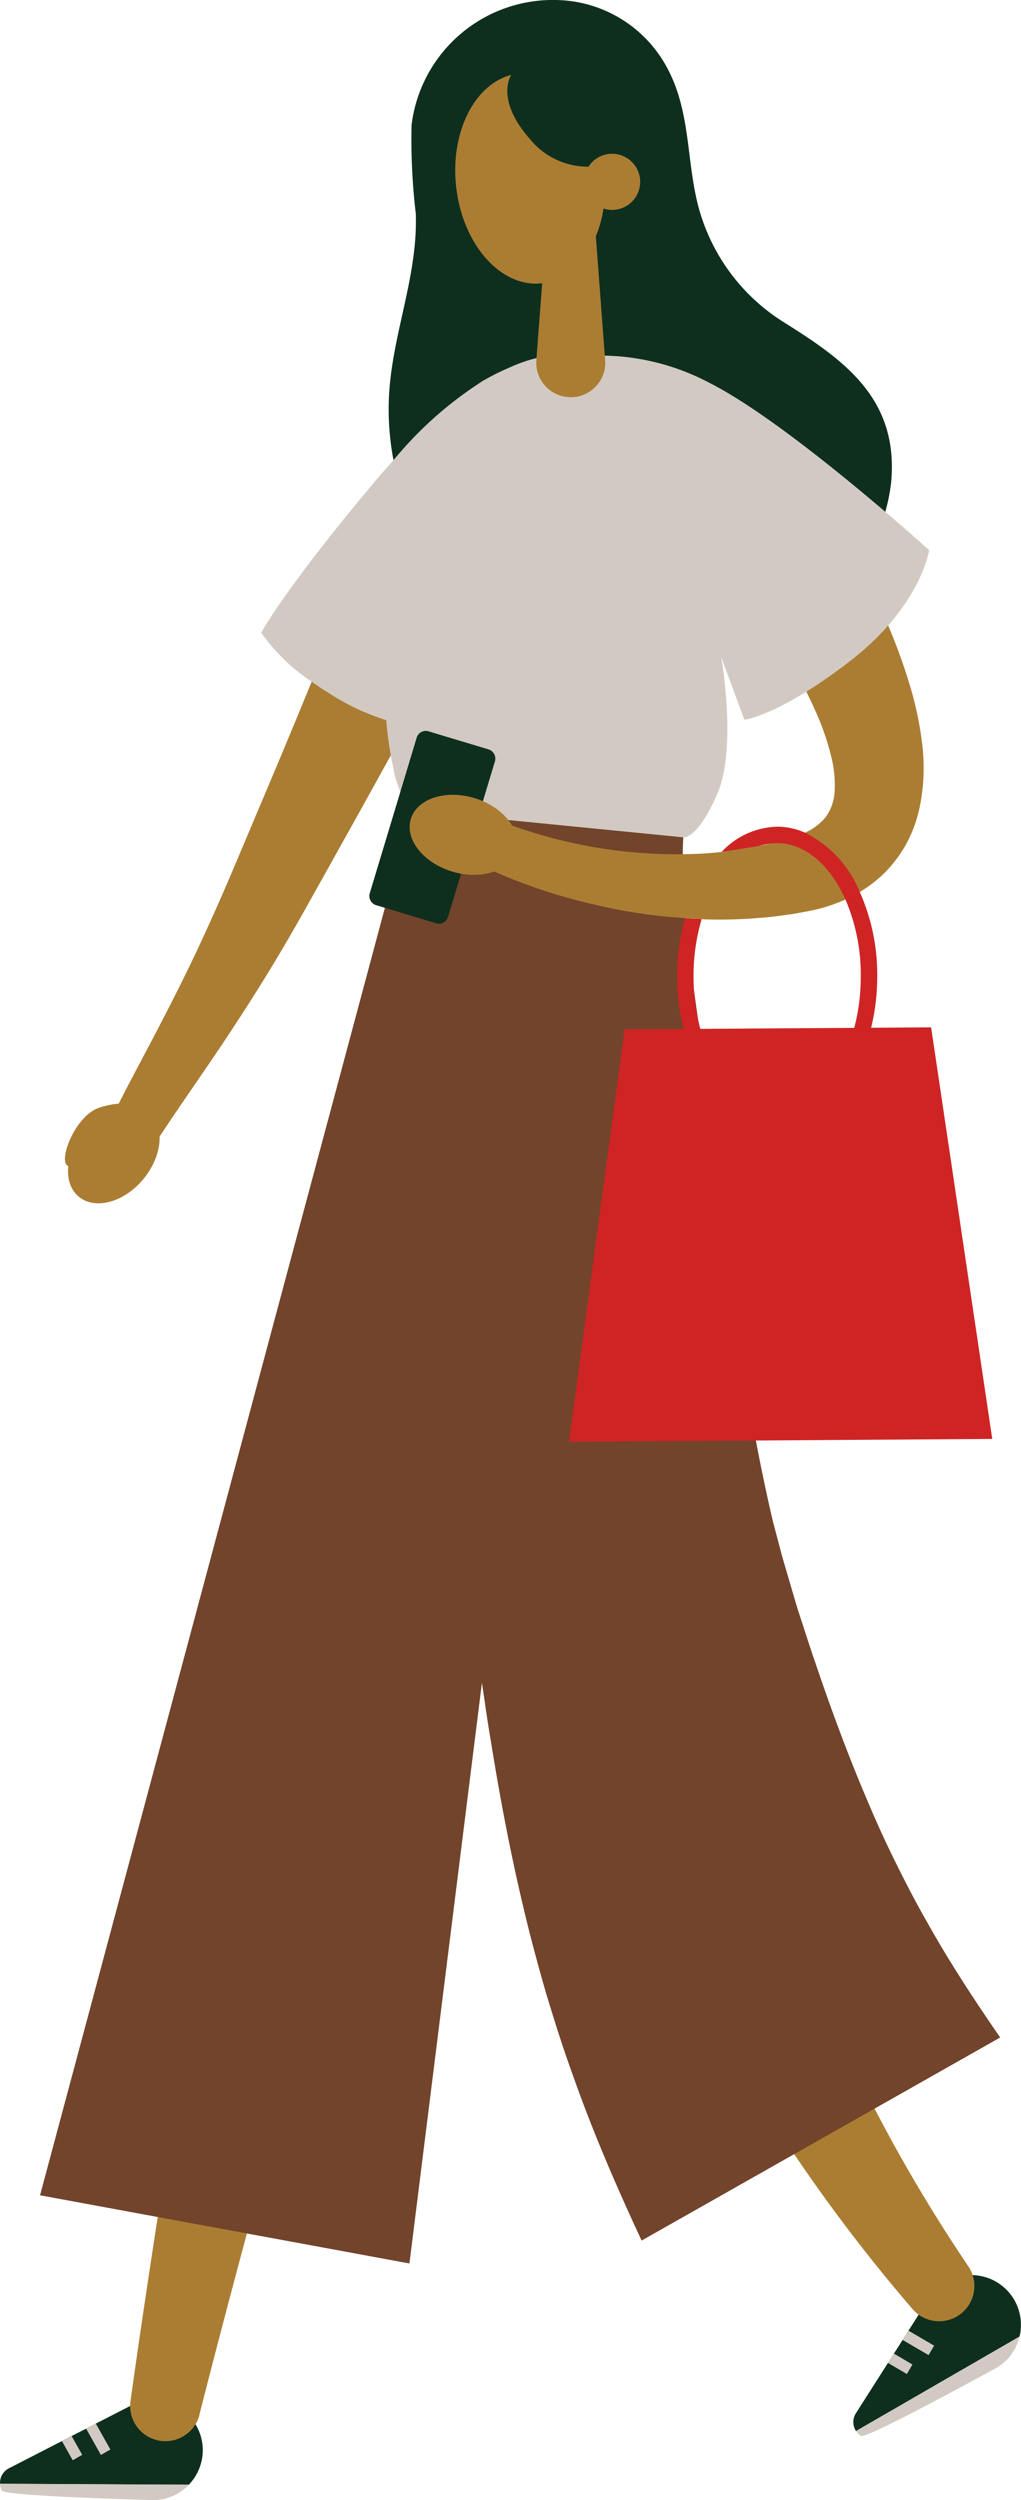 <svg xmlns="http://www.w3.org/2000/svg" width="64.543" height="157.93" viewBox="0 0 64.543 157.93"><g transform="translate(0)"><path d="M312.683,100.6l3.354-1.722.613-.32.917-.464.613-.32,2.175-1.114a3.143,3.143,0,0,1,3.705,4.974l-11.937-.059a1.04,1.04,0,0,1,.56-.976" transform="translate(-312.122 55.323)" fill="#0e2f1e" fill-rule="evenodd"/><path d="M321.777,98.332s-9.362-.245-9.543-.6a1.036,1.036,0,0,1-.112-.427l11.937.059a3.122,3.122,0,0,1-2.282.97" transform="translate(-312.121 59.598)" fill="#d2cac2" fill-rule="evenodd"/><path d="M313.143,96.91l.933,1.658.6-.341-.922-1.637Z" transform="translate(-307.698 56.508)" fill="#d2cac2" fill-rule="evenodd"/><path d="M312.856,97.053l.682,1.21.6-.341-.667-1.184Z" transform="translate(-308.941 57.149)" fill="#d2cac2" fill-rule="evenodd"/><path d="M322.4,103.557l2.026-3.178.373-.586.554-.864.368-.586,1.312-2.058a3.232,3.232,0,0,1,1.082-1.029,3.14,3.14,0,0,1,4.628,3.46l-10.338,5.966a1.036,1.036,0,0,1-.005-1.125" transform="translate(-268.293 48.886)" fill="#0e2f1e" fill-rule="evenodd"/><path d="M331.128,97.547s-8.205,4.51-8.547,4.292a1.007,1.007,0,0,1-.309-.309l10.338-5.971a3.114,3.114,0,0,1-1.482,1.989" transform="translate(-268.157 52.039)" fill="#d2cac2" fill-rule="evenodd"/><path d="M313.959,82.508c1.226-1.471,3.05-1.973,4.078-1.114s.874,2.74-.346,4.217-3.05,1.967-4.084,1.114-.869-2.746.352-4.217" transform="translate(-308.627 -11.13)" fill="#ab7d33" fill-rule="evenodd"/><path d="M327.712,67.89a8.1,8.1,0,0,1,6.648,4.318c1.413,2.655,1.2,5.561,1.871,8.408a12.359,12.359,0,0,0,5.513,7.635c3.743,2.351,7.251,4.788,6.749,10.1a11.841,11.841,0,0,1-4.116,7.677c-5.779,5.012-14.72,4.964-20.953.949-4.665-3.007-7.2-9.133-6.611-14.917.362-3.615,1.759-7.006,1.631-10.69a39.58,39.58,0,0,1-.266-5.609,9,9,0,0,1,9.533-7.869" transform="translate(-292.16 -67.874)" fill="#0e2f1e" fill-rule="evenodd"/><path d="M314.294,121.189a1.594,1.594,0,0,0,2.047-.56c1.077-1.653,2.213-3.284,3.354-4.953s2.261-3.375,3.343-5.108,2.111-3.5,3.1-5.278l2.938-5.257c1.077-1.941,2.154-3.881,3.22-5.843q1.3-2.391,2.548-4.83c.251-.469.485-.944.73-1.418,1.6-3.178,3.114-6.435,4.532-9.7a4.294,4.294,0,0,0-.491-4.249,4.241,4.241,0,0,0-1.738-1.375,4.392,4.392,0,0,0-.736-.24,29.045,29.045,0,0,0-5.721,5.06c-.965,3.018-2.01,5.993-3.156,8.962-.645,1.669-1.312,3.348-2,5.022q-1.231,3.007-2.5,6.019l-2.34,5.539c-.768,1.818-1.562,3.62-2.4,5.4s-1.733,3.54-2.655,5.3-1.888,3.545-2.794,5.369a1.578,1.578,0,0,0,.714,2.138" transform="translate(-306.562 -48.36)" fill="#ab7d33" fill-rule="evenodd"/><path d="M317.027,84.272c-.016,1.578.1,3.183.176,4.756.107,2.047.123,4.105.2,6.152q.216,5.814.432,11.617c.085,2.341.085,4.7.261,7.032a6.214,6.214,0,0,0,12.22,1.061q1.216-7.405,2.426-14.806c.5-3.023,1.114-6.025,1.562-9.053a47.024,47.024,0,0,0,.816-8.77,12.282,12.282,0,0,0-2.426-7.2,7.848,7.848,0,0,0-5.582-3.018c-2.223-.027-4.729,1.408-6.3,2.879a12.993,12.993,0,0,0-3.78,9.351" transform="translate(-290.88 -49.826)" fill="#d0d0d2" fill-rule="evenodd"/><path d="M317.594,87.18a141.812,141.812,0,0,0,2.772,20.238,136.781,136.781,0,0,0,5.651,19.481,122.048,122.048,0,0,0,8.573,18.255,105.429,105.429,0,0,0,11.58,16.362,2.226,2.226,0,0,0,3.524-2.708,99.877,99.877,0,0,1-9.1-16.677,114.069,114.069,0,0,1-5.982-17.908,128.184,128.184,0,0,1-3.465-37.15,6.788,6.788,0,0,0-13.558-.709,6.412,6.412,0,0,0,.005.784Z" transform="translate(-288.483 -15.652)" fill="#ab7d33" fill-rule="evenodd"/><path d="M326.978,86.04c-.821,6.808-2.82,13.371-3.817,20.212s-2.042,13.691-3.108,20.548l-3.236,20.569c-1.077,6.862-2.165,13.729-3.13,20.649a2.227,2.227,0,0,0,4.361.864v-.027c1.7-6.691,3.519-13.382,5.337-20.078l5.47-20.11q2.719-10.061,5.363-20.18c1.749-6.75,3.455-13.521,5.054-20.366a6.786,6.786,0,0,0-5.065-8.157c-3.652-.853-6.249,1.248-7.1,4.9-.059.24-.1.938-.128,1.178" transform="translate(-305.438 -16.336)" fill="#ab7d33" fill-rule="evenodd"/><path d="M336.049,77.476,312.6,164.96l23.352,4.308,11.329-90.688Z" transform="translate(-310.069 -26.285)" fill="#72442b" fill-rule="evenodd"/><path d="M319.986,77.574c-1.056,7.448-1.866,19.407-2.255,26.455a135.155,135.155,0,0,0,.528,21.267l.293,2.666.368,2.655.186,1.328.192,1.285c.123.858.251,1.722.4,2.586.555,3.455,1.21,6.958,2.058,10.519.416,1.775.9,3.572,1.418,5.369.539,1.791,1.109,3.6,1.759,5.374,1.264,3.577,2.772,7.038,4.3,10.316L351.9,154.566c-1.711-2.479-3.279-4.884-4.659-7.357-.709-1.237-1.36-2.506-2-3.8s-1.242-2.623-1.818-4c-1.162-2.735-2.229-5.614-3.231-8.584-.256-.736-.5-1.488-.741-2.239l-.368-1.125-.325-1.1-.645-2.2-.586-2.218a120.416,120.416,0,0,1-2.81-18.4c-.57-6.163-3.231-18.543-2.847-24.807Z" transform="translate(-288.673 -25.859)" fill="#72442b" fill-rule="evenodd"/><path d="M329.355,102.146c.219-.043.421-.1.629-.144l.315-.069c.245-.059.48-.139.72-.2l.358-.1c.112-.032.2-.064.3-.1.176-.069.352-.139.512-.219a3.632,3.632,0,0,0,1.242-.912,2.955,2.955,0,0,0,.619-1.6,7.227,7.227,0,0,0-.213-2.309,16.143,16.143,0,0,0-.891-2.634c-.389-.89-.831-1.791-1.327-2.682-.251-.448-.512-.9-.778-1.344-.133-.213-.272-.459-.405-.661l-.4-.613a27.475,27.475,0,0,0-8.4-7.981,3.664,3.664,0,0,1-.453-.32c-1.829-1.488-2.66-4.932-1.168-6.76s4.734-1.36,6.563.133l.048.037a37.443,37.443,0,0,1,5.284,5.236,34.3,34.3,0,0,1,4.105,6.2c.144.277.277.56.411.837s.251.528.373.8c.24.533.48,1.077.7,1.626a35.173,35.173,0,0,1,1.248,3.428,21.58,21.58,0,0,1,.826,3.764,12.389,12.389,0,0,1-.171,4.287,8.5,8.5,0,0,1-.853,2.245,8.344,8.344,0,0,1-1.525,1.946,8.821,8.821,0,0,1-2.287,1.5,11.016,11.016,0,0,1-1.69.592c-.165.037-.341.08-.5.112l-.448.085c-.3.053-.6.112-.9.155-.6.08-1.194.171-1.791.208a29.7,29.7,0,0,1-3.572.1l-.176-.011c.7-2.335,2.063-4.079,3.7-4.617" transform="translate(-281.295 -48.714)" fill="#ab7d33" fill-rule="evenodd"/><path d="M317.855,78.634a1.555,1.555,0,0,1,1.989-.917l.016.005a30.862,30.862,0,0,0,12.321,1.845c.379-.027.762-.059,1.136-.1A9.586,9.586,0,0,0,331,83.646a33.723,33.723,0,0,1-5.726-.853,35.418,35.418,0,0,1-6.6-2.207,1.558,1.558,0,0,1-.821-1.951" transform="translate(-287.7 -25.65)" fill="#ab7d33" fill-rule="evenodd"/><rect width="3.771" height="8.471" transform="translate(25.221 47.317) rotate(-17.103)" fill="#898a8a"/><path d="M315.219,89.46a11.953,11.953,0,0,0,3.193,3.1c.421.3.9.613,1.418.928a14.36,14.36,0,0,0,4.606,1.839,7.126,7.126,0,0,0,1.429.16l1.855-6.408,4.041-13.947.864-3.012a14.626,14.626,0,0,0-3.332,1.4,23.8,23.8,0,0,0-5.721,5.06c-.432.474-.885.986-1.344,1.541-5.587,6.664-7.011,9.346-7.011,9.346" transform="translate(-298.706 -49.496)" fill="#d2cac2" fill-rule="evenodd"/><path d="M330.106,72.094a14.813,14.813,0,0,1,7.107,1.733c5.028,2.543,13.873,10.562,13.873,10.562s-.533,3.556-5.012,7.011-6.67,3.7-6.67,3.7l-1.461-3.945s1.013,5.7-.251,8.621-2.143,2.751-2.143,2.751l-17.221-1.7a6.57,6.57,0,0,1-1.13-2.74,23.492,23.492,0,0,1-.293-8.093c.624-4.654,1.173-8.621,3.268-12.662a8.951,8.951,0,0,1,6.318-5.129Z" transform="translate(-292.347 -49.633)" fill="#d2cac2" fill-rule="evenodd"/><path d="M317.576,75.9c.4,3.657,2.826,6.4,5.411,6.11s4.361-3.476,3.961-7.139-2.82-6.392-5.411-6.11-4.361,3.481-3.961,7.139" transform="translate(-288.742 -64.114)" fill="#ab7d33" fill-rule="evenodd"/><path d="M319.072,71.892l-.587,7.747a2.182,2.182,0,0,0,4.351.331,1.709,1.709,0,0,0,0-.331l-.581-7.747a1.6,1.6,0,0,0-3.183,0" transform="translate(-284.581 -56.863)" fill="#ab7d33" fill-rule="evenodd"/><path d="M323.272,75.363a4.732,4.732,0,0,1-3.684-1.722c-2.261-2.554-1.2-4.073-1.2-4.073l1.722-.992,5.652,4.708-.389,3.668-.357,2.5Z" transform="translate(-286.068 -64.833)" fill="#0e2f1e" fill-rule="evenodd"/><path d="M316.932,87.543l3.791,1.141a.6.6,0,0,0,.752-.405l2.964-9.821a.609.609,0,0,0-.405-.757l-3.791-1.141a.6.6,0,0,0-.752.405l-2.964,9.821a.607.607,0,0,0,.405.757" transform="translate(-293.152 -30.362)" fill="#0e2f1e" fill-rule="evenodd"/><path d="M319.67,82.143c1.834.554,3.631-.037,4.02-1.322s-.789-2.772-2.618-3.322-3.631.037-4.02,1.322.789,2.767,2.618,3.322" transform="translate(-291.082 -27.085)" fill="#ab7d33" fill-rule="evenodd"/><path d="M320.651,83.443c.352.027.7.043,1.056.053a12.608,12.608,0,0,0-.517,3.62c0,4.638,2.373,8.413,5.289,8.413s5.283-3.775,5.283-8.413a12.013,12.013,0,0,0-.976-4.862c-.96-2.143-2.532-3.545-4.308-3.545a3.031,3.031,0,0,0-.443.032,3.511,3.511,0,0,0-.624.133c-.187.048-.362.08-.544.112-.624.123-1.258.208-1.9.277a4.967,4.967,0,0,1,3.513-1.594,4.348,4.348,0,0,1,1.759.379,7.2,7.2,0,0,1,3.455,3.732,12.866,12.866,0,0,1,1.109,5.337c0,5.209-2.836,9.453-6.323,9.453s-6.329-4.244-6.329-9.453a13.533,13.533,0,0,1,.5-3.673" transform="translate(-277.348 -25.448)" fill="#cf2424" fill-rule="evenodd"/><path d="M322.387,80.174l-3.519,26.05,26.759-.176-3.865-26Z" transform="translate(-282.901 -15.151)" fill="#cf2424" fill-rule="evenodd"/><path d="M322.559,78.279l2.447-.384L321.3,82.518l-1.056-.059.192-2.772Z" transform="translate(-276.937 -24.466)" fill="#ab7d33" fill-rule="evenodd"/><path d="M315.1,81.2c.976-.3,1.839-.357,1.967-.005s-.544.906-1.493,1.28c-1.552.6-1.552,2.676-2.463,2.426-.7-.2.389-3.21,1.989-3.7" transform="translate(-308.79 -11.241)" fill="#ab7d33" fill-rule="evenodd"/><path d="M322.824,96.075l1.642.96.346-.6-1.621-.949Z" transform="translate(-265.764 51.738)" fill="#d2cac2" fill-rule="evenodd"/><path d="M322.651,96.347l1.194.7.352-.6-1.173-.688Z" transform="translate(-266.517 52.918)" fill="#d2cac2" fill-rule="evenodd"/><path d="M319.047,71.471a1.773,1.773,0,1,0,1.775-1.775,1.771,1.771,0,0,0-1.775,1.775" transform="translate(-282.125 -59.982)" fill="#ab7d33" fill-rule="evenodd"/></g></svg>